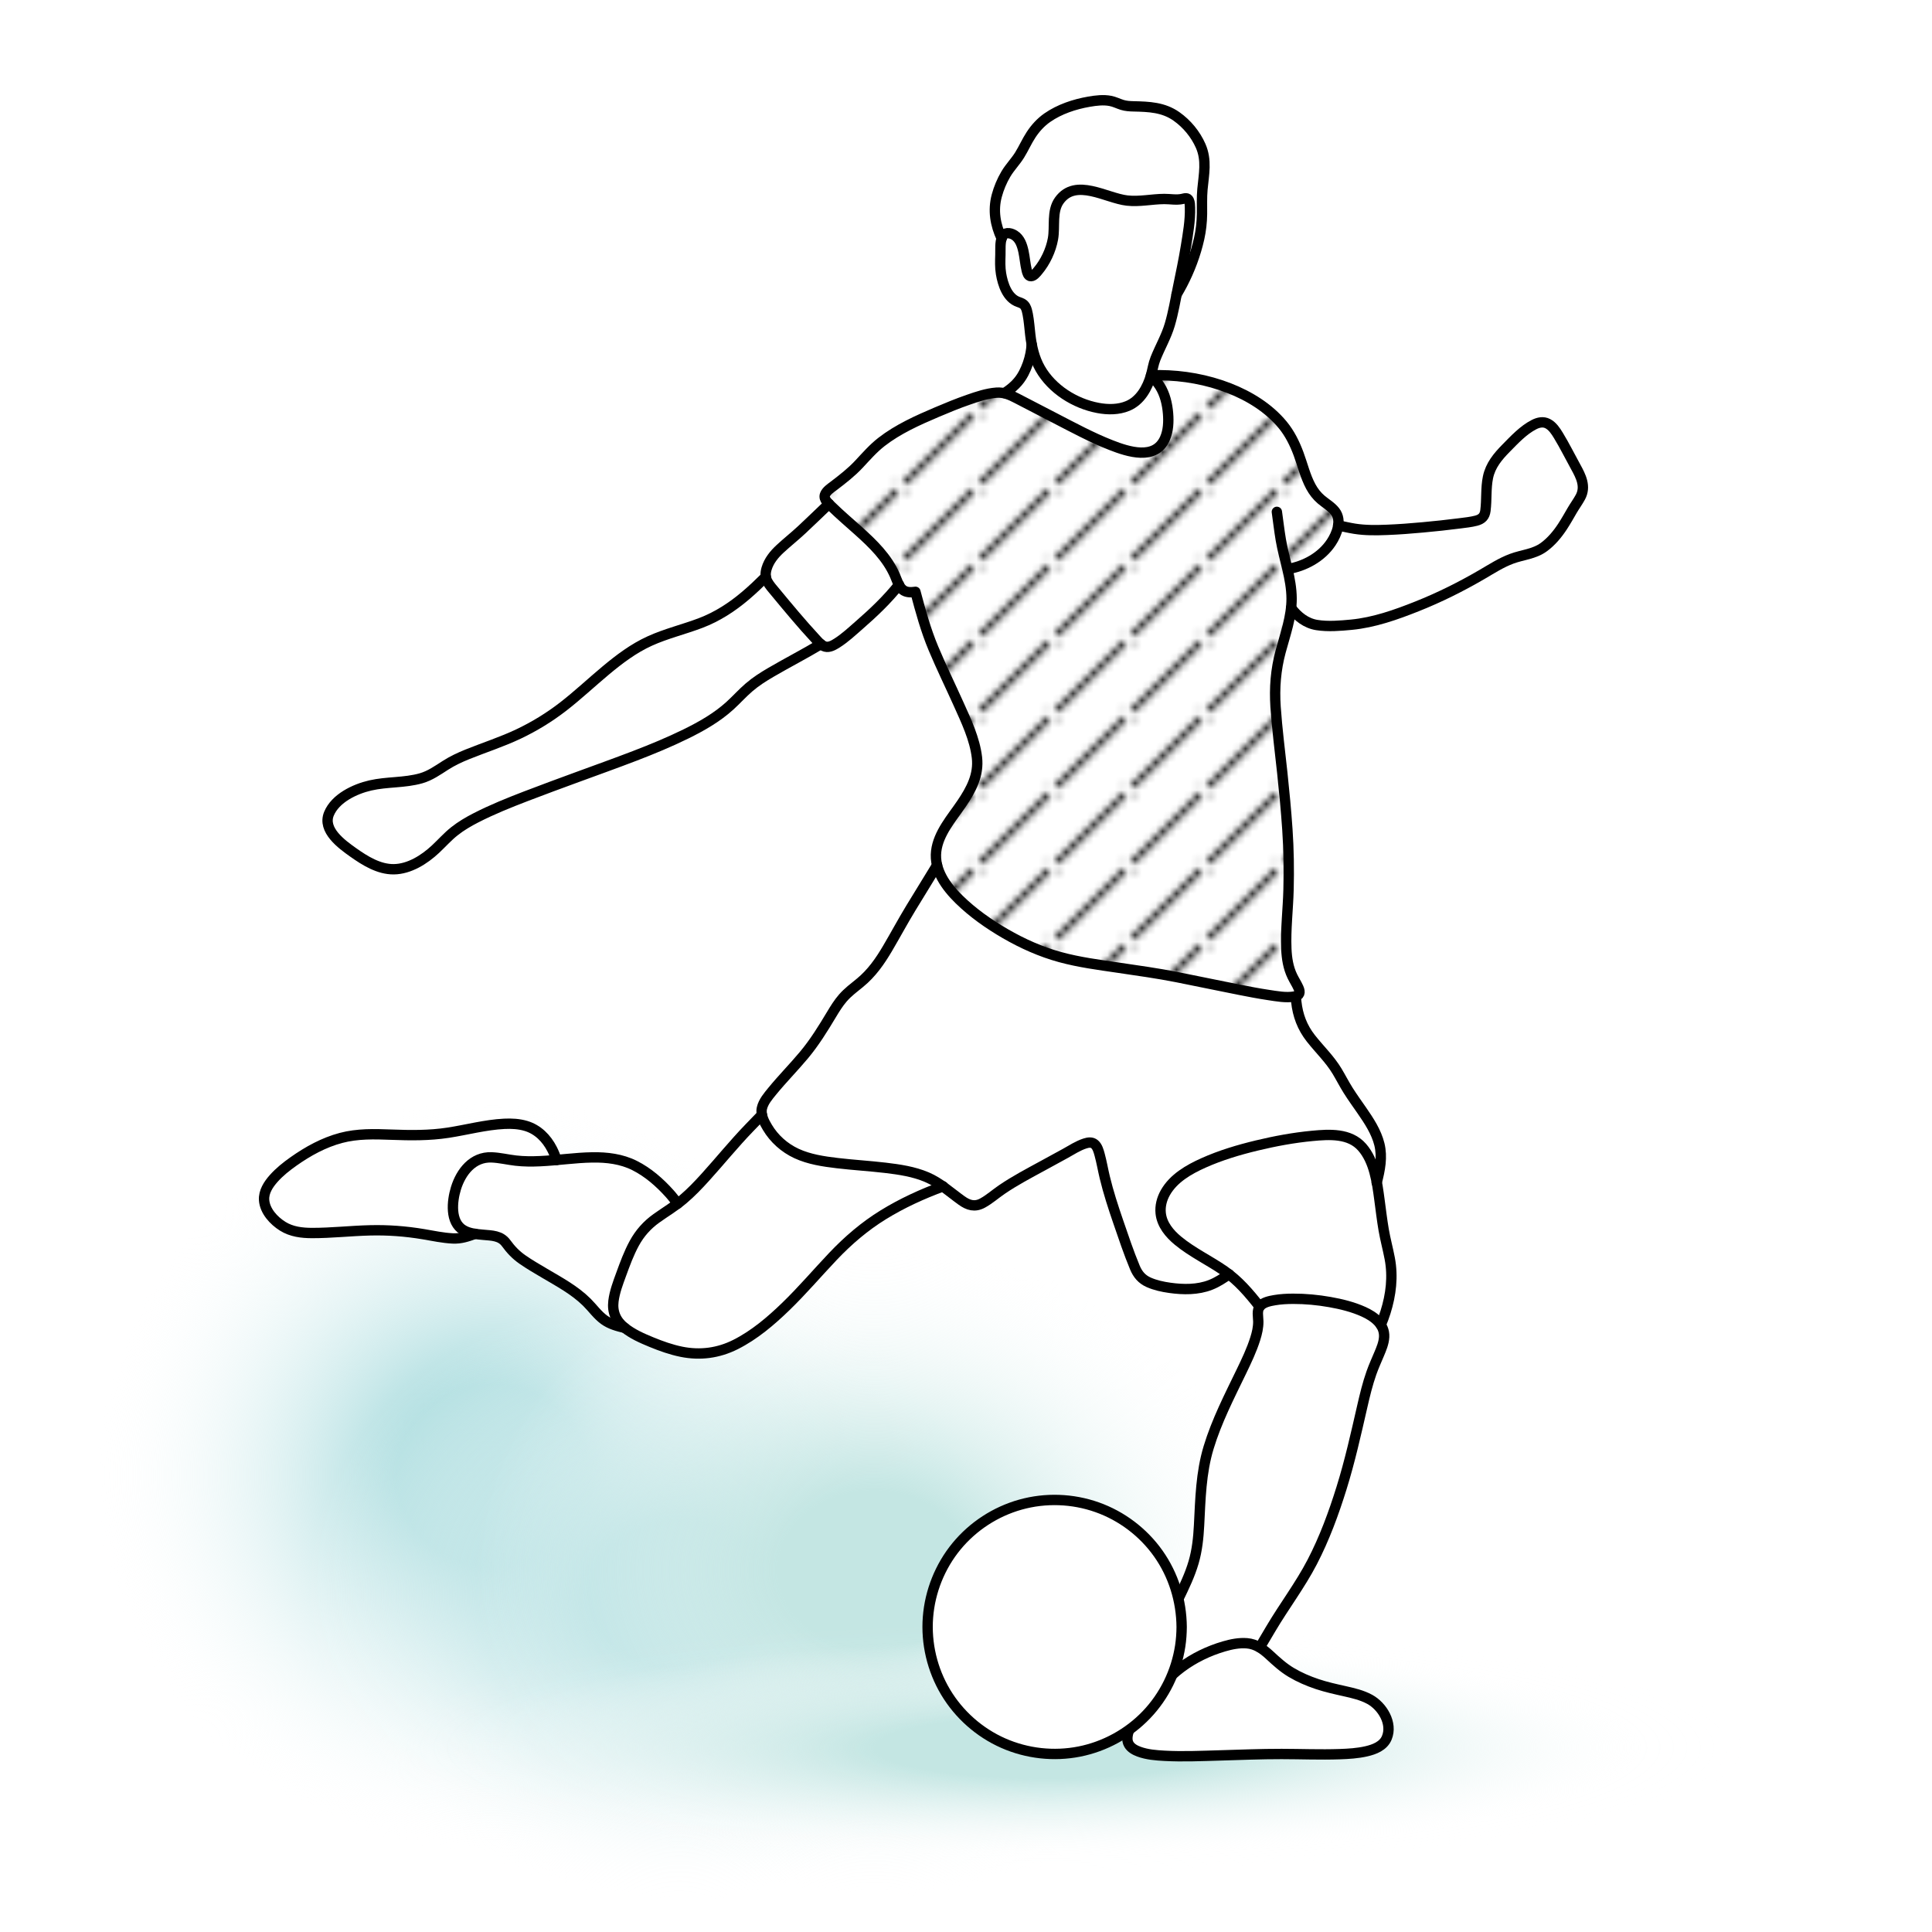 <?xml version="1.0" encoding="UTF-8"?> <!-- Generator: Adobe Illustrator 23.0.6, SVG Export Plug-In . SVG Version: 6.00 Build 0) --> <svg xmlns="http://www.w3.org/2000/svg" xmlns:xlink="http://www.w3.org/1999/xlink" version="1.1" id="Layer_1" x="0px" y="0px" viewBox="0 0 280 280" style="enable-background:new 0 0 280 280;" xml:space="preserve"> <style type="text/css"> .st0{fill:none;} .st1{fill:url(#SVGID_1_);} .st2{fill:url(#SVGID_2_);} .st3{fill:url(#SVGID_3_);} .st4{fill:url(#SVGID_4_);} .st5{fill:url(#SVGID_5_);} .st6{fill:url(#SVGID_6_);} .st7{fill:url(#SVGID_7_);} .st8{fill:url(#SVGID_8_);} .st9{fill:#FFFFFF;stroke:#000000;stroke-width:1.5;stroke-miterlimit:10;} .st10{fill:url(#SVGID_9_);stroke:#000000;stroke-width:1.5;stroke-miterlimit:10;} .st11{fill:url(#SVGID_10_);stroke:#000000;stroke-width:1.5;stroke-miterlimit:10;} .st12{fill:none;stroke:#000000;stroke-width:1.5;stroke-miterlimit:10;} .st13{fill:#FFFFFF;stroke:#000000;stroke-width:1.5;stroke-linejoin:round;stroke-miterlimit:10;} .st14{fill:#FFFFFF;stroke:#000000;stroke-width:1.5;stroke-linecap:round;stroke-linejoin:round;stroke-miterlimit:10;} .st15{fill:#FFFFFF;stroke:#000000;stroke-width:1.5;stroke-linejoin:bevel;stroke-miterlimit:10;} .st16{fill:url(#SVGID_11_);stroke:#000000;stroke-width:1.5;stroke-miterlimit:10;} .st17{fill:url(#SVGID_12_);stroke:#000000;stroke-width:1.5;stroke-miterlimit:10;} .st18{fill:url(#SVGID_13_);stroke:#000000;stroke-width:1.5;stroke-miterlimit:10;} .st19{fill:url(#SVGID_14_);stroke:#000000;stroke-width:1.5;stroke-miterlimit:10;} .st20{fill:url(#SVGID_15_);stroke:#000000;stroke-width:1.5;stroke-miterlimit:10;} .st21{fill:url(#SVGID_16_);stroke:#000000;stroke-width:1.5;stroke-miterlimit:10;} .st22{fill:url(#SVGID_17_);} .st23{fill:url(#SVGID_18_);} .st24{fill:url(#SVGID_19_);} .st25{fill:url(#SVGID_20_);} .st26{fill:url(#SVGID_21_);} .st27{fill:url(#SVGID_22_);} .st28{fill:url(#SVGID_23_);} .st29{fill:url(#SVGID_24_);} .st30{fill:url(#SVGID_25_);} .st31{fill:#FFFFFF;} .st32{fill:none;stroke:#000000;stroke-width:1.5;stroke-linecap:round;stroke-linejoin:round;stroke-miterlimit:10;} .st33{fill:url(#SVGID_26_);stroke:#000000;stroke-width:1.5;stroke-linecap:round;stroke-linejoin:round;stroke-miterlimit:10;} .st34{fill:url(#SVGID_27_);} .st35{fill:url(#SVGID_28_);} .st36{fill:url(#SVGID_29_);} .st37{fill:url(#SVGID_30_);} .st38{fill:url(#SVGID_31_);stroke:#000000;stroke-width:1.5;stroke-linecap:round;stroke-linejoin:round;stroke-miterlimit:10;} .st39{fill:url(#SVGID_32_);} .st40{fill:url(#SVGID_33_);} .st41{fill:url(#SVGID_34_);} .st42{fill:url(#SVGID_35_);} .st43{fill:url(#SVGID_36_);stroke:#000000;stroke-width:1.5;stroke-linecap:round;stroke-linejoin:round;stroke-miterlimit:10;} .st44{fill:url(#);stroke:#000000;stroke-width:1.5;stroke-linecap:round;stroke-linejoin:round;stroke-miterlimit:10;} .st45{fill:url(#SVGID_37_);} .st46{fill:url(#SVGID_38_);} .st47{fill:url(#SVGID_39_);} .st48{fill:url(#SVGID_40_);} .st49{fill:url(#SVGID_41_);stroke:#000000;stroke-width:1.5;stroke-linecap:round;stroke-linejoin:round;stroke-miterlimit:10;} .st50{fill:url(#SVGID_42_);} .st51{fill:url(#SVGID_43_);} .st52{fill:url(#SVGID_44_);} .st53{fill:url(#SVGID_45_);} .st54{fill:url(#SVGID_46_);stroke:#000000;stroke-width:1.5;stroke-miterlimit:10;} .st55{fill:url(#SVGID_47_);} .st56{fill:url(#SVGID_48_);} .st57{fill:url(#SVGID_49_);} .st58{fill:url(#SVGID_50_);} .st59{fill:url(#SVGID_51_);stroke:url(#SVGID_52_);stroke-miterlimit:10;} .st60{fill:url(#SVGID_53_);} .st61{fill:url(#SVGID_54_);} .st62{fill:url(#SVGID_55_);} .st63{fill:url(#SVGID_56_);} .st64{fill:url(#SVGID_57_);} .st65{fill:none;stroke:#231F20;stroke-width:1.5;stroke-linecap:round;stroke-linejoin:round;stroke-miterlimit:10;} .st66{fill:url(#SVGID_58_);stroke:#000000;stroke-width:1.5;stroke-miterlimit:10;} .st67{fill:url(#SVGID_59_);} .st68{fill:url(#SVGID_60_);} .st69{fill:url(#SVGID_61_);} .st70{fill:url(#SVGID_62_);} .st71{fill:url(#SVGID_63_);stroke:#000000;stroke-width:1.5;stroke-miterlimit:10;} .st72{fill:url(#SVGID_64_);} .st73{fill:url(#SVGID_65_);} .st74{fill:url(#SVGID_66_);} .st75{fill:url(#SVGID_67_);} .st76{fill:url(#New_Pattern_Swatch_4_copy_2);stroke:#000000;stroke-width:1.5;stroke-miterlimit:10;} .st77{fill:url(#SVGID_68_);} .st78{fill:url(#SVGID_69_);} .st79{fill:url(#SVGID_70_);} .st80{fill:url(#SVGID_71_);} .st81{fill:url(#SVGID_72_);stroke:#000000;stroke-width:1.5;stroke-linecap:round;stroke-linejoin:round;stroke-miterlimit:10;} .st82{fill:url(#SVGID_73_);stroke:#000000;stroke-width:1.5;stroke-linejoin:round;stroke-miterlimit:10;} .st83{fill:url(#SVGID_74_);stroke:#000000;stroke-width:1.5;stroke-linecap:round;stroke-linejoin:round;stroke-miterlimit:10;} .st84{fill:url(#SVGID_75_);stroke:#000000;stroke-width:1.5;stroke-linecap:round;stroke-linejoin:round;stroke-miterlimit:10;} .st85{fill:url(#SVGID_81_);} .st86{fill:url(#SVGID_82_);} .st87{fill:url(#SVGID_83_);} .st88{fill:url(#SVGID_84_);} .st89{fill:url(#SVGID_85_);} .st90{fill:url(#SVGID_86_);} .st91{fill:url(#SVGID_87_);} .st92{fill:url(#SVGID_88_);} .st93{fill:url(#New_Pattern_Swatch_4_copy_2);stroke:#000000;stroke-width:1.5;stroke-linecap:round;stroke-linejoin:round;stroke-miterlimit:10;} .st94{fill:url(#SVGID_89_);} .st95{fill:url(#SVGID_90_);} .st96{fill:url(#SVGID_91_);} .st97{fill:url(#SVGID_92_);} .st98{fill:url(#SVGID_93_);} .st99{fill:url(#SVGID_94_);} .st100{fill:url(#SVGID_95_);} .st101{fill:url(#SVGID_96_);} .st102{fill:none;stroke:#202556;stroke-width:1.5;stroke-linecap:round;stroke-linejoin:round;stroke-miterlimit:10;} .st103{fill:url(#SVGID_99_);} .st104{fill:url(#SVGID_100_);} .st105{fill:url(#SVGID_101_);} .st106{fill:url(#SVGID_102_);} .st107{fill:url(#SVGID_103_);} .st108{fill:url(#SVGID_104_);} .st109{fill:url(#SVGID_105_);} .st110{fill:url(#SVGID_106_);} .st111{fill:url(#SVGID_107_);stroke:#000000;stroke-width:1.5;stroke-linecap:round;stroke-linejoin:round;stroke-miterlimit:10;} .st112{fill:url(#SVGID_108_);stroke:#000000;stroke-width:1.5;stroke-linecap:round;stroke-linejoin:round;stroke-miterlimit:10;} .st113{fill:url(#SVGID_109_);} .st114{fill:url(#SVGID_110_);} .st115{fill:url(#SVGID_111_);} .st116{fill:url(#SVGID_112_);} .st117{fill:#FFFFFF;stroke:#000000;stroke-width:1.5;stroke-linecap:square;stroke-linejoin:round;stroke-miterlimit:10;} .st118{fill:url(#New_Pattern_Swatch_4_copy_2);stroke:#000000;stroke-width:1.5;stroke-linecap:square;stroke-miterlimit:10;} .st119{fill:none;stroke:#000000;stroke-width:1.5;stroke-linecap:square;stroke-linejoin:round;stroke-miterlimit:10;} </style> <pattern x="-1200" y="-600" width="10.111" height="10.111" patternUnits="userSpaceOnUse" id="New_Pattern_Swatch_4_copy_2" viewBox="0 -10.111 10.111 10.111" style="overflow:visible;"> <g> <rect x="0" y="-10.111" class="st0" width="10.111" height="10.111"></rect> <polygon points="10.111,-9.571 10.111,-10.111 9.571,-10.111 0,-0.54 0,0 0.54,0 "></polygon> <g> <polygon points="0,-9.576 0.535,-10.111 0,-10.111 "></polygon> <polygon points="9.573,0 10.111,0 10.111,-0.537 "></polygon> </g> </g> </pattern> <rect class="st0" width="280" height="280"></rect> <g> <radialGradient id="SVGID_1_" cx="870.747" cy="259.166" r="57.851" gradientTransform="matrix(-1 0 0 0.948 942.12 -31.862)" gradientUnits="userSpaceOnUse"> <stop offset="0" style="stop-color:#AFDEE0"></stop> <stop offset="0.241" style="stop-color:#AFDEE0"></stop> <stop offset="1" style="stop-color:#FFFFFF;stop-opacity:0"></stop> </radialGradient> <ellipse class="st1" cx="71.373" cy="213.847" rx="57.851" ry="54.847"></ellipse> <radialGradient id="SVGID_2_" cx="843.699" cy="136.451" r="54.026" gradientTransform="matrix(-1 0 0 0.825 942.12 118.527)" gradientUnits="userSpaceOnUse"> <stop offset="0" style="stop-color:#AFDEE0"></stop> <stop offset="0.241" style="stop-color:#AFDEE0"></stop> <stop offset="1" style="stop-color:#FFFFFF;stop-opacity:0"></stop> </radialGradient> <ellipse class="st2" cx="98.421" cy="231.126" rx="54.026" ry="44.582"></ellipse> <radialGradient id="SVGID_3_" cx="815.434" cy="132.145" r="57.851" gradientTransform="matrix(-1 0 0 0.825 942.12 118.527)" gradientUnits="userSpaceOnUse"> <stop offset="0" style="stop-color:#C4E6E3"></stop> <stop offset="0.241" style="stop-color:#C4E6E3"></stop> <stop offset="1" style="stop-color:#FFFFFF;stop-opacity:0"></stop> </radialGradient> <ellipse class="st3" cx="126.686" cy="227.573" rx="57.851" ry="47.738"></ellipse> <radialGradient id="SVGID_4_" cx="444.998" cy="-2348.868" r="70.192" gradientTransform="matrix(-1.474 0 0 0.266 807.661 878.064)" gradientUnits="userSpaceOnUse"> <stop offset="0" style="stop-color:#C4E6E3"></stop> <stop offset="0.241" style="stop-color:#C4E6E3"></stop> <stop offset="0.833" style="stop-color:#F9FCFC;stop-opacity:0.035"></stop> <stop offset="1" style="stop-color:#FFFFFF;stop-opacity:0"></stop> </radialGradient> <ellipse class="st4" cx="151.5" cy="253.11" rx="103.5" ry="18.676"></ellipse> </g> <g> <path class="st31" d="M228.359,67.656c-0.835-1.509-1.606-3.075-2.503-4.546c-0.392-0.643-0.857-1.358-1.547-1.712 c-0.658-0.337-1.358-0.182-1.989,0.141c-1.549,0.793-2.832,2.182-4.041,3.408c-1.202,1.219-2.272,2.499-2.63,4.224 c-0.33,1.594-0.164,3.221-0.368,4.824c-0.107,0.837-0.523,1.256-1.337,1.468c-0.784,0.204-1.604,0.283-2.405,0.388 c-1.776,0.232-3.558,0.415-5.342,0.581c-1.729,0.161-3.463,0.292-5.198,0.36c-1.557,0.062-3.127,0.082-4.67-0.162 c-0.804-0.127-1.598-0.316-2.394-0.485c0.101-0.719,0.01-1.435-0.451-2.03c-0.545-0.704-1.356-1.15-2.024-1.723 c-0.609-0.522-1.098-1.156-1.48-1.86c-0.81-1.492-1.196-3.18-1.785-4.762c-0.563-1.513-1.278-2.958-2.311-4.209 c-2.01-2.434-4.835-4.168-7.75-5.305c-3.173-1.237-6.644-1.857-10.046-1.879c-0.425-0.003-0.85,0.005-1.276,0.017l-0.001-0.001v0 c0.227-0.808,0.335-1.635,0.647-2.419c0.661-1.662,1.565-3.201,2.074-4.926c0.422-1.43,0.702-2.905,0.988-4.372 c0.288-0.486,0.568-0.977,0.83-1.479c1.085-2.085,1.931-4.337,2.444-6.632c0.262-1.17,0.392-2.35,0.408-3.549 c0.016-1.194-0.046-2.391,0.065-3.582c0.204-2.19,0.662-4.198-0.261-6.297c-0.742-1.687-1.997-3.202-3.502-4.263 c-1.893-1.334-3.976-1.408-6.207-1.459c-0.566-0.013-1.132-0.043-1.675-0.215c-0.57-0.18-1.102-0.457-1.694-0.572 c-1.013-0.197-2.095-0.064-3.102,0.111c-2.106,0.367-4.272,1.083-6.039,2.312c-0.951,0.662-1.731,1.522-2.364,2.488 c-0.616,0.939-1.062,1.973-1.653,2.926c-0.598,0.965-1.408,1.773-1.987,2.753c-0.58,0.982-1.032,2.054-1.327,3.156 c-0.568,2.128-0.214,4.198,0.706,6.172l0.008,0.003c-0.237,0.743-0.162,1.622-0.186,2.383c-0.029,0.915-0.059,1.827,0.092,2.735 c0.255,1.538,0.915,3.55,2.519,4.099c0.415,0.141,0.775,0.277,1.004,0.676c0.19,0.331,0.273,0.725,0.345,1.095 c0.191,0.989,0.255,2.004,0.372,3.003c0.058,0.488,0.136,0.972,0.23,1.451l-3.968,7.031c-0.374-0.088-0.759-0.142-1.177-0.11 c-1.388,0.105-2.767,0.573-4.074,1.027c-1.542,0.536-3.05,1.155-4.552,1.794c-2.77,1.179-5.632,2.458-8.022,4.316 c-1.219,0.948-2.223,2.107-3.273,3.23c-1.103,1.18-2.335,2.132-3.616,3.109c-0.453,0.345-1.112,0.769-1.309,1.326 c-0.171,0.482,0.201,0.947,0.576,1.321c-0.134,0.128-0.269,0.257-0.404,0.385c-1.169,1.113-2.328,2.235-3.506,3.338 c-1.025,0.959-2.128,1.828-3.157,2.781c-0.866,0.801-1.633,1.739-1.969,2.889c-0.119,0.409-0.155,0.817-0.087,1.216l-0.032-0.039 c-0.943,0.932-1.901,1.849-2.912,2.707c-1.964,1.668-4.113,3.065-6.529,3.984c-2.442,0.928-4.999,1.529-7.382,2.615 c-2.328,1.06-4.374,2.603-6.33,4.232c-2.08,1.732-4.052,3.595-6.191,5.254c-2.001,1.55-4.164,2.876-6.448,3.964 c-2.423,1.154-4.974,1.968-7.459,2.97c-1.099,0.443-2.162,0.945-3.162,1.584c-1.136,0.726-2.233,1.511-3.547,1.885 c-2.385,0.679-4.935,0.48-7.349,1.035c-2.24,0.515-5.066,1.853-5.992,4.103c-0.977,2.373,1.843,4.419,3.519,5.605 c1.71,1.21,3.712,2.463,5.883,2.438c2.266-0.026,4.439-1.419,6.039-2.914c0.92-0.859,1.749-1.805,2.738-2.589 c0.966-0.766,2.031-1.389,3.127-1.952c2.333-1.197,4.783-2.181,7.228-3.122c2.457-0.945,4.929-1.851,7.401-2.758 c2.794-1.026,5.598-2.028,8.377-3.094c2.511-0.964,4.997-1.992,7.413-3.176c2.266-1.112,4.515-2.394,6.391-4.101 c0.945-0.861,1.798-1.818,2.767-2.653c0.984-0.847,2.083-1.545,3.202-2.197c2.385-1.389,4.835-2.648,7.203-4.067 c0.196,0.16,0.404,0.298,0.639,0.36c0.602,0.158,1.234-0.22,1.721-0.53c1.156-0.736,2.172-1.692,3.201-2.589 c2.062-1.798,4.061-3.691,5.764-5.839c0.145,0.272,0.311,0.526,0.536,0.713c0.486,0.402,1.164,0.398,1.756,0.314l0.088-0.013 c0.742,2.788,1.493,5.538,2.61,8.204c1.141,2.721,2.441,5.374,3.65,8.065c1.096,2.44,2.342,5.052,2.655,7.737 c0.295,2.529-0.826,4.622-2.198,6.655c-1.42,2.104-3.402,4.312-3.71,6.935c-0.084,0.708-0.024,1.392,0.138,2.05l-0.01-0.014 c-1.252,2.07-2.532,4.124-3.789,6.191c-1.169,1.923-2.233,3.907-3.375,5.846c-1.1,1.868-2.304,3.6-3.993,4.984 c-0.858,0.703-1.757,1.365-2.488,2.207c-0.639,0.736-1.154,1.57-1.654,2.403c-1.23,2.053-2.463,4.054-4.002,5.894 c-1.486,1.778-3.12,3.428-4.586,5.221c-0.589,0.72-1.289,1.535-1.496,2.465c-0.07,0.318-0.056,0.639,0.007,0.957l-0.005-0.002 c-0.611,0.633-1.223,1.267-1.835,1.9c-2.222,2.3-4.228,4.781-6.371,7.151c-1.007,1.113-2.049,2.206-3.196,3.177 c-0.268,0.227-0.546,0.44-0.826,0.649c-0.358-0.515-0.734-1.006-1.154-1.474c-1.439-1.601-3.133-3.082-5.067-4.055 c-1.901-0.956-4.027-1.211-6.132-1.177c-1.736,0.028-3.463,0.22-5.192,0.375c-0.166-0.543-0.378-1.072-0.638-1.577 c-0.808-1.569-2.067-2.845-3.786-3.358c-1.012-0.303-2.086-0.358-3.136-0.306c-2.745,0.135-5.435,0.875-8.144,1.291 c-2.752,0.422-5.467,0.386-8.241,0.282c-2.449-0.092-4.896-0.162-7.287,0.473c-2.498,0.663-4.788,1.928-6.887,3.412 c-1.025,0.724-2.025,1.519-2.862,2.459c-0.759,0.853-1.47,1.93-1.392,3.122c0.104,1.6,1.399,2.995,2.694,3.804 c1.285,0.804,2.773,0.98,4.258,0.983c2.805,0.004,5.604-0.319,8.408-0.387c2.6-0.063,5.148,0.125,7.713,0.555 c1.407,0.236,2.832,0.546,4.26,0.618c1.165,0.059,2.155-0.273,3.234-0.667l0.001-0.001c0.399,0.062,0.801,0.104,1.19,0.139 c1.265,0.115,2.508,0.101,3.321,1.216c0.686,0.941,1.397,1.692,2.355,2.362c1.018,0.712,2.097,1.332,3.165,1.965 c2.14,1.267,4.395,2.466,6.176,4.23c0.84,0.832,1.545,1.848,2.507,2.548c0.881,0.642,1.95,0.922,2.993,1.174l0.002-0.004 c1.143,0.903,2.515,1.509,3.853,2.06c1.412,0.58,2.858,1.099,4.357,1.401c2.715,0.548,5.355,0.199,7.83-1.045 c2.731-1.373,5.121-3.408,7.305-5.522c2.387-2.311,4.535-4.842,6.821-7.251c2.19-2.309,4.572-4.353,7.284-6.026 c2.724-1.68,5.633-3.008,8.631-4.114c0.918,0.65,1.792,1.365,2.721,2.031c0.983,0.705,1.917,0.998,3.056,0.375 c0.988-0.541,1.845-1.31,2.772-1.944c1.902-1.301,3.948-2.368,5.967-3.471c1.067-0.583,2.136-1.16,3.199-1.748 c0.936-0.517,1.88-1.145,2.907-1.472c0.462-0.147,0.989-0.227,1.385,0.114c0.414,0.357,0.582,0.983,0.722,1.487 c0.299,1.084,0.484,2.199,0.746,3.292c0.524,2.187,1.226,4.334,1.956,6.46c0.761,2.216,1.512,4.461,2.412,6.625 c0.412,0.991,1.006,1.704,1.999,2.147c0.961,0.429,2.02,0.653,3.058,0.8c1.955,0.277,4.052,0.303,5.915-0.429 c0.955-0.375,1.808-0.936,2.645-1.52c1.721,1.336,3.12,2.954,4.468,4.678l0.007,0.001c-0.43,0.588-0.21,1.468-0.204,2.139 c0.008,0.861-0.188,1.701-0.445,2.517c-0.517,1.638-1.262,3.2-2.009,4.744c-1.737,3.592-3.581,7.171-4.742,11.002 c-1.121,3.694-1.189,7.464-1.388,11.287c-0.094,1.806-0.281,3.603-0.787,5.345c-0.201,0.693-1.113,2.816-2.216,5.285 c-0.532-2.33-1.5-4.55-2.895-6.527c-2.179-3.087-5.312-5.46-8.874-6.722c-3.557-1.261-7.475-1.401-11.111-0.383 c-3.62,1.014-6.889,3.142-9.276,6.048c-2.387,2.907-3.837,6.527-4.128,10.276c-0.292,3.779,0.616,7.614,2.562,10.865 c1.946,3.251,4.899,5.862,8.368,7.388c3.442,1.514,7.318,1.944,11.007,1.212c2.62-0.52,5.097-1.626,7.249-3.191l-0.037,0.046 c-0.233,0.665-0.411,1.464-0.033,2.109c0.311,0.531,0.9,0.841,1.458,1.048c1.176,0.436,2.475,0.534,3.718,0.602 c2.645,0.144,5.299,0.022,7.944-0.054c3.003-0.087,6.009-0.214,9.014-0.209c2.798,0.004,5.6,0.121,8.397,0.026 c1.298-0.044,2.613-0.123,3.882-0.414c1.174-0.269,2.473-0.765,2.967-1.961c0.868-2.102-0.65-4.572-2.473-5.568 c-1.128-0.616-2.404-0.908-3.648-1.187c-1.341-0.301-2.68-0.594-3.984-1.033c-1.293-0.435-2.557-0.978-3.731-1.676 c-1.184-0.703-2.162-1.605-3.168-2.534c-0.454-0.419-0.927-0.8-1.439-1.098l0.038-0.007c0.538-0.908,1.076-1.816,1.615-2.725 c1.928-3.254,4.229-6.278,5.977-9.639c1.773-3.411,3.11-7.052,4.252-10.717c1.211-3.886,2.093-7.849,3.002-11.814 c0.377-1.646,0.771-3.291,1.335-4.885c0.322-0.913,0.721-1.795,1.098-2.687c0.336-0.796,0.695-1.635,0.743-2.508 c0.037-0.685-0.159-1.274-0.496-1.778l0.02,0.003c0.25-0.596,0.476-1.201,0.671-1.817c0.799-2.532,1.116-5.168,0.618-7.79 c-0.264-1.39-0.641-2.755-0.88-4.15c-0.247-1.446-0.418-2.907-0.613-4.36c-0.109-0.814-0.228-1.671-0.389-2.527 c0.469-1.809,0.836-3.667,0.38-5.518c-0.44-1.782-1.503-3.395-2.534-4.885c-0.672-0.971-1.368-1.93-1.996-2.93 c-0.566-0.9-1.047-1.847-1.594-2.757c-0.795-1.327-1.836-2.453-2.84-3.614c-2.122-4.011-2.469-7.823-2.764-8.479 c-0.26-0.579-0.612-1.113-0.887-1.684c-0.6-1.243-0.813-2.606-0.869-3.974c-0.118-2.857,0.245-5.726,0.316-8.582 c0.073-2.908,0.032-5.816-0.168-8.719c-0.186-2.731-0.445-5.455-0.735-8.176c-0.34-3.192-0.759-6.388-0.975-9.593 c-0.185-2.744,0.02-5.375,0.737-8.034c0.675-2.506,1.597-5.032,1.585-7.66c-0.012-2.912-1.081-5.665-1.563-8.508 c-0.228-1.347-0.38-2.707-0.573-4.059l1.534,8.297c1.873-0.302,3.722-1.133,5.125-2.433l-4.595,8.059 c0.926,1.249,2.177,2.234,3.742,2.482c1.612,0.255,3.38,0.108,4.997-0.048c3.281-0.316,6.453-1.441,9.497-2.652 c3.272-1.301,6.392-2.86,9.432-4.63c1.39-0.809,2.776-1.711,4.291-2.274c1.59-0.592,3.274-0.666,4.684-1.701 c1.09-0.801,1.973-1.868,2.71-2.994c0.494-0.755,0.933-1.544,1.388-2.323c0.378-0.647,0.826-1.253,1.183-1.91 C229.869,70.525,229.132,69.052,228.359,67.656z M149.363,51.204c0.019-0.098,0.134-0.363,0.298-0.712L149.363,51.204z"></path> <g> <g id="AG-SPORTS_1_"> <g id="POLYLINE_453_"> <path class="st93" d="M186.584,82.478c2.488-0.402,4.937-1.734,6.35-3.865c0.82-1.236,1.581-3.168,0.55-4.499 c-0.546-0.704-1.356-1.15-2.024-1.723c-0.609-0.522-1.098-1.156-1.48-1.86c-0.81-1.492-1.196-3.18-1.785-4.762 c-0.563-1.513-1.278-2.958-2.31-4.209c-2.01-2.434-4.835-4.168-7.75-5.305c-3.173-1.237-6.644-1.857-10.046-1.879 c-0.425-0.003-0.85,0.005-1.276,0.017l-0.001,0c0.469,0.484,0.921,0.988,1.282,1.56c0.743,1.177,1.075,2.591,1.188,3.965 c0.1,1.216,0.044,2.529-0.463,3.657c-1.429,3.176-5.326,1.905-7.795,0.937c-2.793-1.095-5.446-2.527-8.107-3.905 c-1.87-0.969-3.741-1.938-5.612-2.907c-0.935-0.484-1.821-0.874-2.902-0.791c-1.388,0.105-2.767,0.572-4.074,1.027 c-1.542,0.536-3.05,1.155-4.552,1.794c-2.77,1.179-5.632,2.458-8.022,4.316c-1.219,0.948-2.223,2.107-3.273,3.23 c-1.103,1.18-2.336,2.132-3.616,3.109c-0.453,0.345-1.112,0.769-1.309,1.326c-0.235,0.662,0.555,1.295,0.968,1.698 c1.257,1.227,2.604,2.368,3.911,3.541c2.077,1.864,4.136,3.861,5.266,6.457c0.294,0.675,0.535,1.575,1.124,2.062 c0.486,0.402,1.164,0.398,1.756,0.314l0.088-0.013c0.742,2.788,1.493,5.538,2.61,8.204c1.141,2.721,2.441,5.374,3.65,8.065 c1.096,2.44,2.342,5.052,2.655,7.737c0.295,2.529-0.825,4.622-2.197,6.655c-1.42,2.104-3.402,4.312-3.71,6.935 c-0.324,2.754,1.462,5.159,3.319,6.982c1.983,1.946,4.301,3.577,6.701,4.966c2.503,1.45,5.162,2.637,7.956,3.4 c2.752,0.751,5.583,1.115,8.399,1.529c2.851,0.419,5.704,0.817,8.533,1.374c3.021,0.596,6.033,1.238,9.055,1.832 c1.381,0.271,2.763,0.54,4.155,0.747c1.218,0.181,2.577,0.446,3.806,0.23c0.779-0.137,0.876-0.599,0.581-1.255 c-0.26-0.579-0.612-1.113-0.888-1.684c-0.599-1.243-0.813-2.606-0.869-3.974c-0.118-2.857,0.245-5.726,0.317-8.582 c0.073-2.908,0.031-5.816-0.167-8.719c-0.187-2.731-0.445-5.455-0.735-8.176c-0.34-3.192-0.759-6.388-0.976-9.593 c-0.185-2.744,0.021-5.375,0.737-8.034c0.675-2.506,1.597-5.032,1.586-7.66c-0.013-2.912-1.081-5.665-1.563-8.508 c-0.229-1.347-0.38-2.707-0.573-4.059"></path> </g> <g id="POLYLINE_452_"> <path class="st32" d="M187.114,88.104c0.926,1.249,2.177,2.234,3.742,2.482c1.612,0.255,3.38,0.108,4.997-0.048 c3.281-0.316,6.453-1.441,9.497-2.652c3.272-1.301,6.392-2.86,9.432-4.63c1.39-0.809,2.777-1.711,4.291-2.274 c1.59-0.592,3.275-0.666,4.684-1.701c1.09-0.801,1.973-1.868,2.71-2.994c0.494-0.755,0.934-1.544,1.388-2.323 c0.378-0.647,0.826-1.253,1.183-1.91c0.831-1.529,0.094-3.002-0.679-4.398c-0.835-1.509-1.606-3.075-2.503-4.546 c-0.392-0.643-0.857-1.358-1.548-1.712c-0.658-0.337-1.358-0.182-1.989,0.141c-1.549,0.793-2.832,2.182-4.04,3.408 c-1.203,1.219-2.272,2.499-2.63,4.224c-0.33,1.594-0.164,3.221-0.368,4.824c-0.106,0.838-0.523,1.256-1.337,1.468 c-0.784,0.204-1.604,0.283-2.405,0.388c-1.777,0.232-3.558,0.415-5.342,0.581c-1.729,0.161-3.463,0.292-5.198,0.36 c-1.557,0.062-3.127,0.082-4.671-0.162c-0.804-0.127-1.599-0.316-2.395-0.485"></path> </g> <g id="POLYLINE_451_"> <path class="st32" d="M130.295,84.748c-1.705,2.151-3.706,4.046-5.771,5.846c-1.029,0.897-2.045,1.854-3.201,2.589 c-0.487,0.31-1.119,0.688-1.721,0.53c-0.594-0.156-1.043-0.738-1.442-1.168c-2.004-2.163-3.892-4.439-5.772-6.71 c-0.409-0.494-0.862-0.987-1.169-1.552c-0.322-0.592-0.308-1.227-0.124-1.859c0.336-1.151,1.104-2.088,1.969-2.889 c1.029-0.953,2.132-1.823,3.157-2.781c1.178-1.103,2.338-2.225,3.506-3.338c0.138-0.131,0.276-0.263,0.414-0.394"></path> </g> <g id="POLYLINE_450_"> <path class="st32" d="M118.966,93.352c-2.37,1.42-4.821,2.68-7.207,4.07c-1.12,0.652-2.218,1.35-3.202,2.197 c-0.969,0.835-1.822,1.792-2.767,2.653c-1.876,1.708-4.125,2.989-6.391,4.101c-2.415,1.185-4.901,2.212-7.413,3.176 c-2.779,1.066-5.584,2.068-8.378,3.094c-2.471,0.908-4.943,1.813-7.4,2.758c-2.445,0.941-4.896,1.925-7.228,3.122 c-1.096,0.562-2.16,1.185-3.127,1.952c-0.989,0.784-1.818,1.73-2.738,2.589c-1.6,1.495-3.773,2.887-6.039,2.914 c-2.171,0.025-4.173-1.228-5.883-2.438c-1.676-1.186-4.495-3.233-3.519-5.605c0.927-2.25,3.753-3.589,5.992-4.103 c2.414-0.555,4.964-0.355,7.349-1.035c1.314-0.374,2.412-1.159,3.548-1.885c1-0.639,2.063-1.141,3.162-1.584 c2.485-1.001,5.036-1.816,7.459-2.97c2.285-1.088,4.447-2.414,6.448-3.964c2.14-1.659,4.112-3.521,6.192-5.254 c1.956-1.629,4.002-3.172,6.33-4.232c2.383-1.086,4.94-1.687,7.382-2.615c2.416-0.918,4.565-2.315,6.529-3.984 c1.011-0.858,1.969-1.775,2.912-2.707"></path> </g> <g id="POLYLINE_447_"> <path class="st32" d="M166.812,54.394c-0.517,1.823-1.551,3.675-3.373,4.438c-1.349,0.565-2.884,0.559-4.302,0.292 c-3.356-0.63-6.679-2.716-8.388-5.715c-0.857-1.503-1.23-3.167-1.431-4.87c-0.118-0.999-0.181-2.014-0.373-3.003 c-0.072-0.37-0.155-0.765-0.345-1.095c-0.229-0.399-0.589-0.534-1.004-0.676c-1.604-0.548-2.264-2.56-2.519-4.099 c-0.151-0.908-0.121-1.82-0.092-2.735c0.025-0.806-0.072-1.749,0.221-2.518c0.307-0.807,1.176-0.724,1.801-0.336 c0.81,0.503,1.124,1.463,1.318,2.347c0.199,0.907,0.251,1.843,0.472,2.744c0.078,0.318,0.204,0.868,0.621,0.857 c0.393-0.01,0.762-0.482,0.991-0.752c1.092-1.29,1.894-3.002,2.195-4.663c0.325-1.798-0.214-4.002,0.919-5.566 c2.386-3.294,6.793-0.324,9.82,0.02c1.815,0.206,3.588-0.216,5.397-0.226c0.872-0.005,1.761,0.184,2.621-0.009 c0.377-0.084,0.732-0.221,0.939,0.202c0.151,0.308,0.15,0.72,0.16,1.057c0.055,1.874-0.289,3.783-0.588,5.626 c-0.323,1.99-0.744,3.959-1.147,5.933c-0.368,1.802-0.67,3.636-1.191,5.402c-0.509,1.725-1.414,3.264-2.074,4.926 C167.147,52.759,167.038,53.586,166.812,54.394z"></path> </g> <g id="POLYLINE_445_"> <path class="st32" d="M145.568,56.975c1.186-0.742,2.14-1.639,2.791-2.886c0.472-0.903,0.811-1.884,1.003-2.885 c0.083-0.43,0.137-0.865,0.153-1.302"></path> </g> <g id="POLYLINE_444_"> <path class="st32" d="M145.163,34.546c-0.92-1.974-1.274-4.044-0.706-6.172c0.294-1.102,0.746-2.174,1.327-3.156 c0.579-0.979,1.389-1.788,1.987-2.753c0.591-0.953,1.037-1.987,1.653-2.926c0.634-0.966,1.413-1.826,2.364-2.488 c1.766-1.229,3.933-1.945,6.039-2.312c1.007-0.175,2.089-0.308,3.102-0.111c0.591,0.115,1.123,0.392,1.694,0.572 c0.543,0.171,1.109,0.202,1.675,0.215c2.231,0.051,4.314,0.125,6.207,1.459c1.505,1.06,2.76,2.576,3.502,4.263 c0.923,2.098,0.465,4.107,0.261,6.296c-0.111,1.191-0.049,2.388-0.065,3.582c-0.016,1.199-0.146,2.379-0.408,3.549 c-0.513,2.296-1.359,4.547-2.444,6.632c-0.264,0.507-0.546,1.002-0.838,1.493"></path> </g> <g id="POLYLINE_443_"> <path class="st32" d="M135.804,125.4c-1.252,2.07-2.532,4.124-3.789,6.191c-1.169,1.923-2.233,3.907-3.375,5.846 c-1.1,1.868-2.304,3.6-3.993,4.984c-0.858,0.703-1.757,1.365-2.488,2.207c-0.638,0.736-1.155,1.57-1.654,2.403 c-1.23,2.053-2.463,4.054-4.002,5.894c-1.486,1.777-3.12,3.428-4.586,5.221c-0.589,0.72-1.289,1.535-1.496,2.465 c-0.215,0.965,0.312,1.964,0.792,2.769c0.985,1.653,2.473,2.981,4.217,3.79c1.845,0.856,3.92,1.161,5.923,1.398 c2.314,0.274,4.644,0.406,6.957,0.679c2.03,0.24,4.113,0.547,6.007,1.352c1.907,0.811,3.372,2.187,5.035,3.378 c0.983,0.705,1.917,0.998,3.056,0.375c0.988-0.541,1.845-1.31,2.772-1.944c1.902-1.301,3.948-2.368,5.967-3.471 c1.066-0.583,2.135-1.16,3.199-1.748c0.936-0.517,1.88-1.145,2.907-1.473c0.462-0.147,0.989-0.228,1.385,0.114 c0.414,0.357,0.582,0.983,0.722,1.487c0.299,1.084,0.483,2.199,0.746,3.292c0.524,2.187,1.226,4.334,1.956,6.46 c0.761,2.216,1.512,4.461,2.412,6.625c0.412,0.99,1.006,1.704,1.999,2.147c0.962,0.429,2.02,0.653,3.058,0.8 c1.955,0.277,4.052,0.303,5.915-0.429c0.965-0.379,1.827-0.948,2.672-1.539"></path> </g> <g id="POLYLINE_442_"> <path class="st32" d="M163.639,250.705c-0.233,0.665-0.411,1.464-0.033,2.109c0.311,0.531,0.901,0.841,1.458,1.048 c1.176,0.436,2.475,0.534,3.718,0.602c2.645,0.144,5.299,0.022,7.944-0.054c3.003-0.087,6.009-0.214,9.014-0.209 c2.798,0.004,5.6,0.121,8.398,0.026c1.298-0.044,2.613-0.123,3.882-0.414c1.174-0.269,2.473-0.765,2.966-1.961 c0.868-2.102-0.65-4.572-2.473-5.568c-1.128-0.616-2.404-0.908-3.648-1.187c-1.342-0.301-2.679-0.594-3.985-1.033 c-1.293-0.435-2.557-0.978-3.731-1.676c-1.184-0.703-2.162-1.605-3.168-2.534c-0.941-0.87-1.955-1.591-3.266-1.699 c-1.116-0.091-2.248,0.137-3.314,0.448c-2.225,0.649-4.388,1.686-6.243,3.079c-0.437,0.328-0.856,0.679-1.26,1.048"></path> </g> <g id="POLYLINE_441_"> <path class="st32" d="M170.791,231.684c0.833-1.716,1.665-3.44,2.199-5.277c0.507-1.742,0.693-3.539,0.787-5.345 c0.199-3.823,0.267-7.593,1.388-11.287c1.162-3.831,3.006-7.41,4.743-11.002c0.747-1.543,1.492-3.106,2.009-4.744 c0.258-0.816,0.454-1.657,0.445-2.517c-0.006-0.693-0.248-1.612,0.242-2.198c0.486-0.583,1.42-0.763,2.13-0.885 c0.886-0.152,1.79-0.197,2.687-0.199c1.78-0.005,3.566,0.165,5.318,0.475c1.663,0.294,3.339,0.706,4.883,1.404 c1.506,0.681,3.078,1.828,2.978,3.664c-0.048,0.873-0.406,1.713-0.743,2.508c-0.377,0.891-0.775,1.774-1.098,2.687 c-0.563,1.594-0.957,3.239-1.334,4.885c-0.909,3.965-1.79,7.928-3.002,11.814c-1.142,3.666-2.478,7.306-4.252,10.717 c-1.748,3.361-4.049,6.385-5.977,9.639c-0.538,0.908-1.076,1.816-1.614,2.725"></path> </g> <g id="POLYLINE_440_"> <path class="st32" d="M182.559,189.372c-1.516-1.94-3.072-3.768-5.11-5.182c-2.193-1.523-4.657-2.671-6.722-4.377 c-1.229-1.015-2.334-2.332-2.51-3.973c-0.112-1.043,0.163-2.09,0.677-2.996c1.187-2.09,3.413-3.361,5.539-4.312 c2.472-1.105,5.092-1.887,7.721-2.519c2.641-0.635,5.328-1.133,8.033-1.39c2.479-0.235,5.426-0.419,7.226,1.647 c1.772,2.032,2.161,5.035,2.507,7.61c0.195,1.454,0.366,2.914,0.613,4.36c0.239,1.395,0.616,2.76,0.88,4.151 c0.497,2.622,0.181,5.258-0.618,7.79c-0.194,0.616-0.42,1.221-0.671,1.817"></path> </g> <g id="POLYLINE_439_"> <path class="st32" d="M199.521,171.39c0.473-1.82,0.849-3.691,0.389-5.554c-0.44-1.782-1.503-3.395-2.534-4.885 c-0.672-0.971-1.368-1.93-1.996-2.93c-0.566-0.9-1.047-1.847-1.593-2.757c-1.058-1.766-2.552-3.176-3.815-4.786 c-1.243-1.584-1.891-3.317-2.107-5.309c-0.028-0.26-0.051-0.521-0.073-0.782"></path> </g> <g id="POLYLINE_438_"> <path class="st32" d="M136.68,171.93c-3.016,1.11-5.941,2.444-8.679,4.133c-2.712,1.673-5.094,3.718-7.284,6.026 c-2.285,2.409-4.433,4.939-6.821,7.251c-2.184,2.114-4.574,4.149-7.305,5.522c-2.475,1.244-5.115,1.593-7.83,1.045 c-1.499-0.303-2.945-0.821-4.357-1.401c-1.365-0.561-2.768-1.177-3.925-2.111c-1.232-0.995-1.764-2.263-1.574-3.821 c0.163-1.332,0.655-2.621,1.113-3.874c0.561-1.535,1.122-3.078,1.908-4.516c0.8-1.465,1.856-2.652,3.218-3.625 c1.294-0.924,2.661-1.733,3.877-2.763c1.147-0.972,2.189-2.064,3.196-3.177c2.144-2.37,4.15-4.851,6.371-7.151 c0.612-0.634,1.224-1.267,1.835-1.9"></path> </g> <g id="POLYLINE_437_"> <path class="st32" d="M90.549,192.45c-1.044-0.252-2.112-0.533-2.994-1.174c-0.963-0.7-1.667-1.715-2.507-2.548 c-1.781-1.764-4.037-2.964-6.176-4.23c-1.068-0.633-2.146-1.252-3.164-1.965c-0.958-0.67-1.669-1.421-2.355-2.362 c-0.812-1.115-2.056-1.1-3.321-1.216c-0.968-0.089-2.027-0.173-2.882-0.68c-1.966-1.166-1.64-4.202-1.077-6.043 c0.733-2.395,2.457-4.596,5.162-4.498c1.182,0.043,2.341,0.336,3.514,0.47c1.166,0.133,2.343,0.135,3.514,0.082 c2.53-0.113,5.044-0.507,7.578-0.547c2.104-0.034,4.231,0.221,6.131,1.177c1.934,0.973,3.628,2.453,5.067,4.055 c0.422,0.47,0.8,0.963,1.16,1.481"></path> </g> <g id="POLYLINE_436_"> <path class="st32" d="M68.841,178.817c-1.079,0.394-2.069,0.726-3.234,0.667c-1.428-0.072-2.854-0.382-4.26-0.618 c-2.564-0.43-5.113-0.619-7.713-0.555c-2.804,0.068-5.603,0.391-8.408,0.387c-1.485-0.002-2.973-0.179-4.258-0.983 c-1.295-0.81-2.59-2.204-2.694-3.804c-0.077-1.192,0.634-2.269,1.393-3.122c0.837-0.94,1.837-1.735,2.862-2.459 c2.1-1.484,4.39-2.749,6.887-3.412c2.39-0.635,4.837-0.566,7.287-0.473c2.774,0.104,5.488,0.14,8.241-0.282 c2.709-0.416,5.399-1.156,8.144-1.291c1.05-0.051,2.124,0.004,3.136,0.306c1.719,0.513,2.978,1.789,3.786,3.358 c0.261,0.508,0.475,1.039,0.641,1.585"></path> </g> </g> </g> <g id="POLYLINE_454_"> <path class="st14" d="M171.255,235.791c-0.033-3.802-1.18-7.514-3.377-10.626c-2.179-3.087-5.312-5.46-8.873-6.722 c-3.557-1.261-7.476-1.401-11.111-0.383c-3.621,1.014-6.89,3.142-9.277,6.048c-2.387,2.907-3.837,6.527-4.128,10.276 c-0.292,3.779,0.615,7.614,2.562,10.865c1.946,3.251,4.899,5.862,8.368,7.388c3.442,1.514,7.318,1.944,11.007,1.212 c3.689-0.732,7.108-2.609,9.711-5.322c2.614-2.724,4.34-6.245,4.908-9.976C171.186,237.637,171.247,236.716,171.255,235.791z"></path> </g> </g> </svg> 